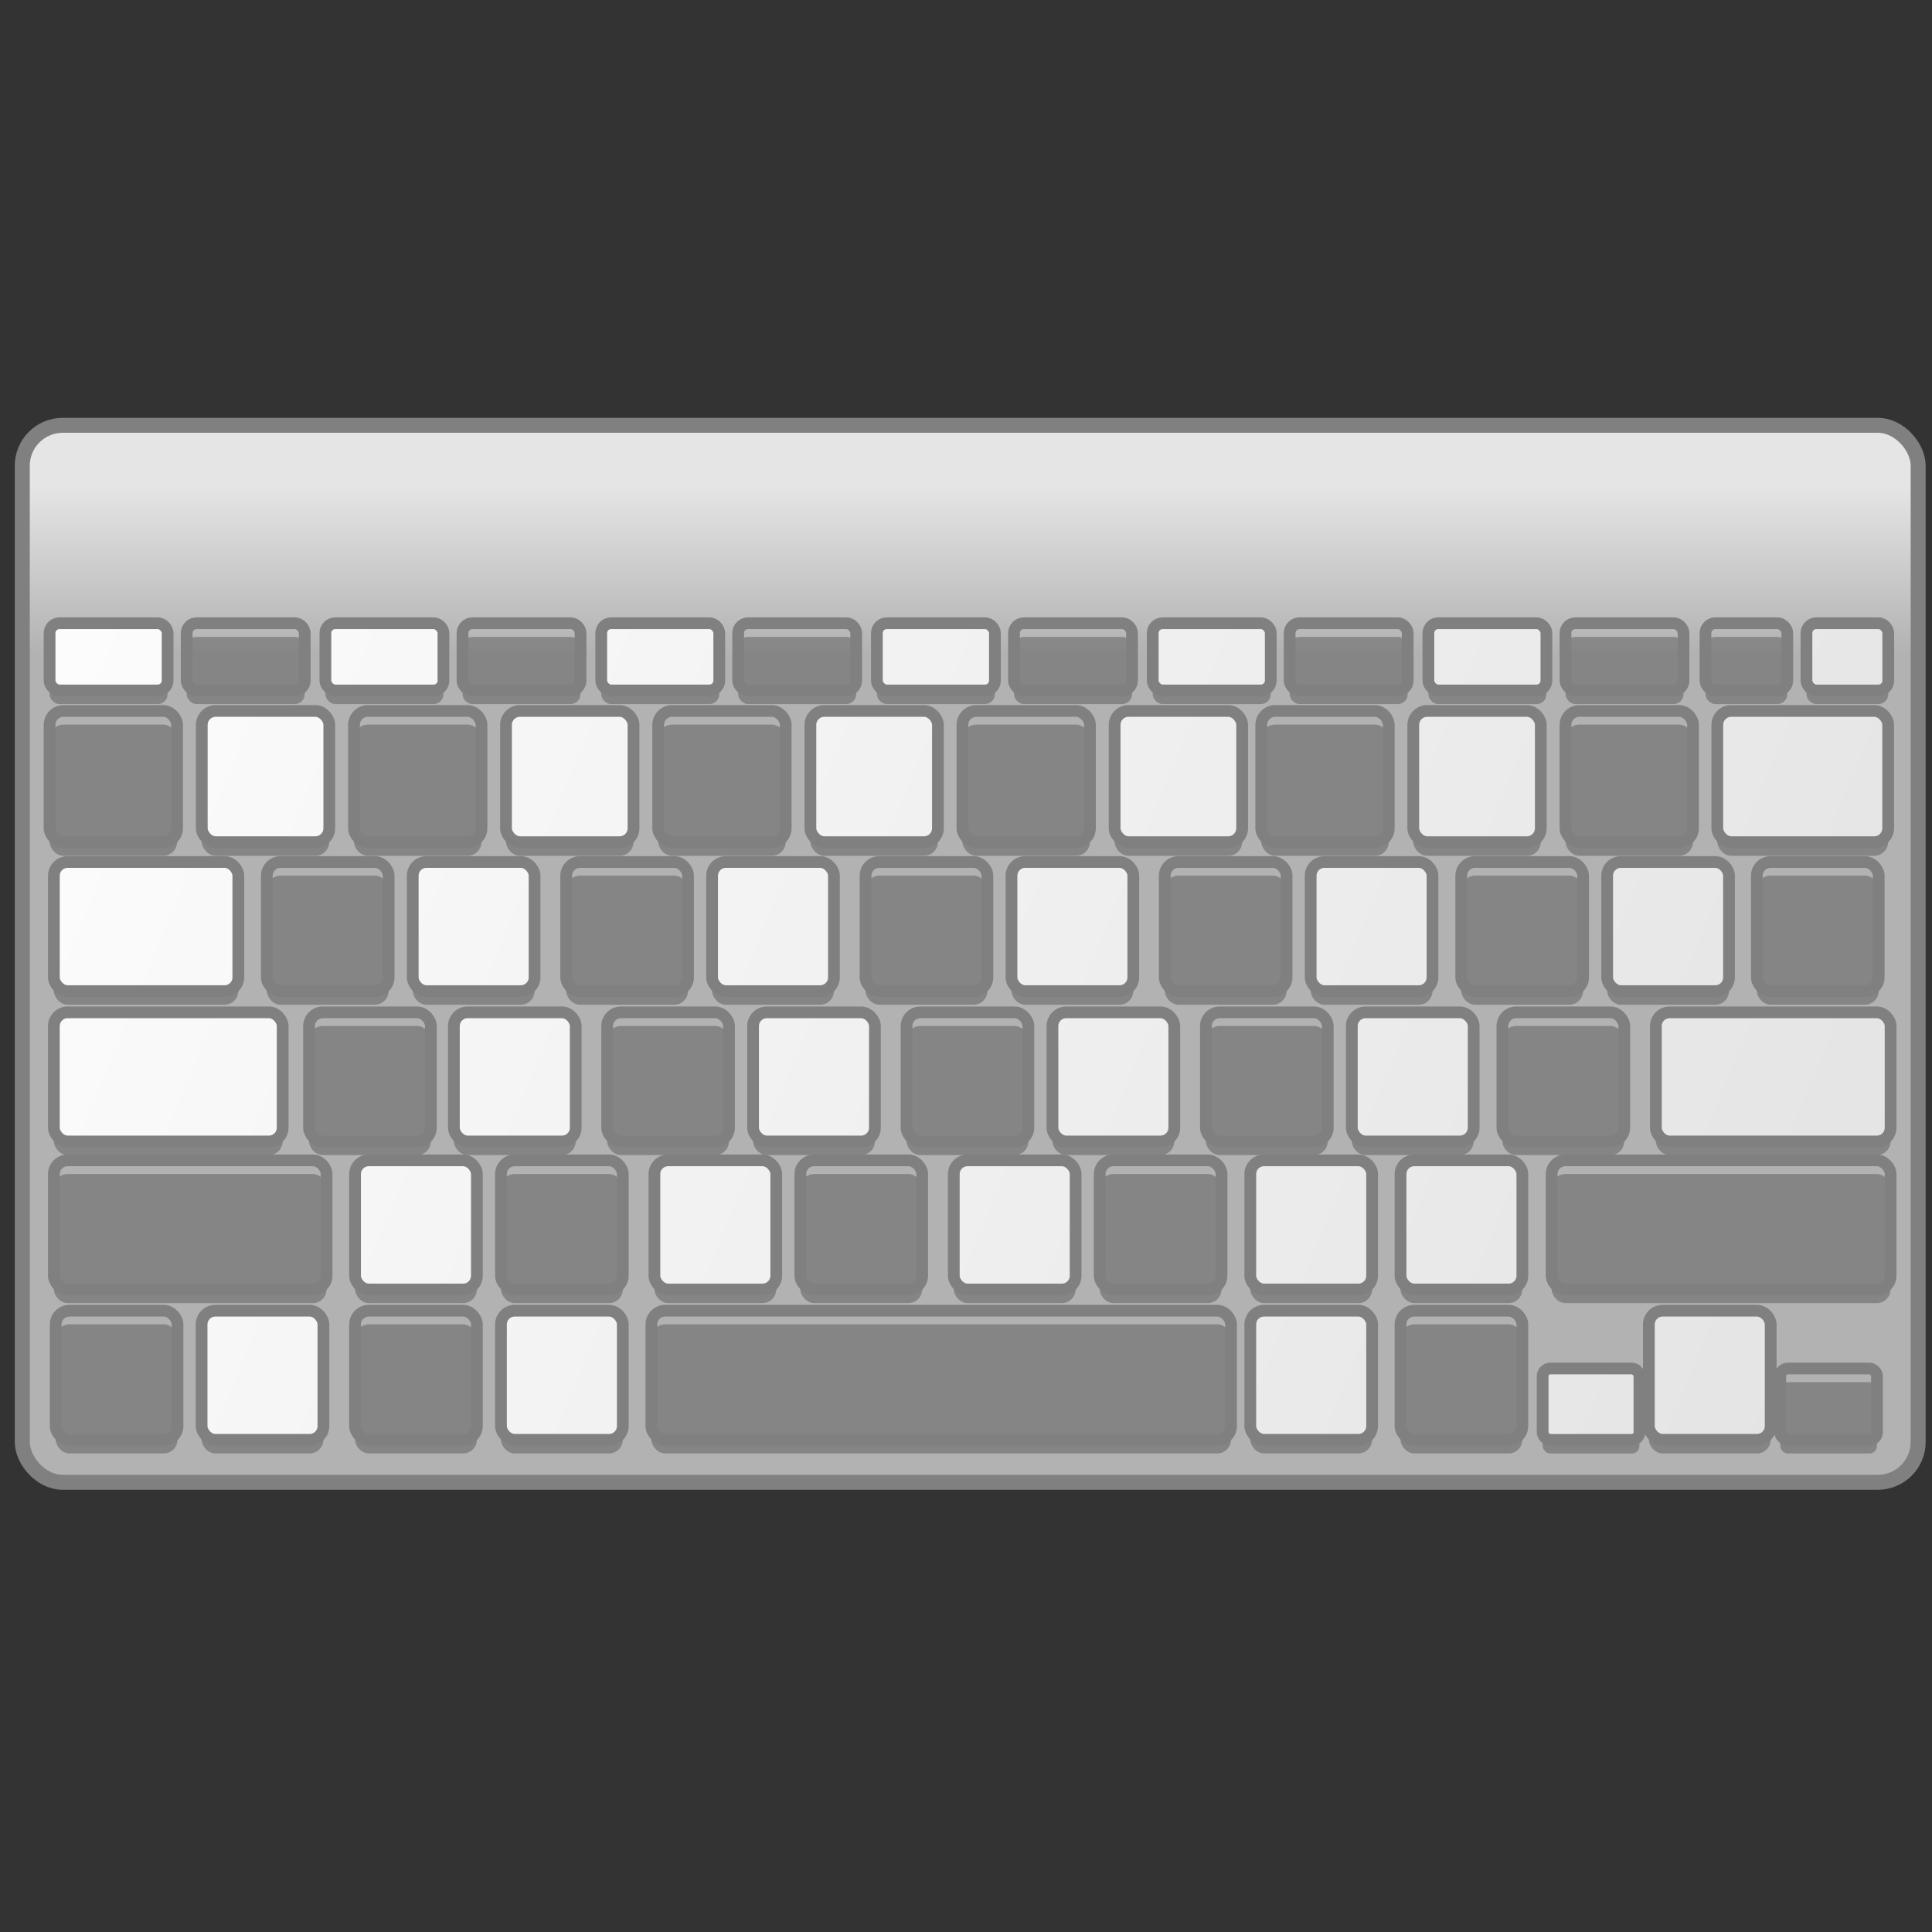 <?xml version="1.0" encoding="UTF-8"?>
<svg width="64" height="64" version="1.1" viewBox="0 0 16.933 16.933" xmlns="http://www.w3.org/2000/svg" xmlns:cc="http://creativecommons.org/ns#" xmlns:dc="http://purl.org/dc/elements/1.1/" xmlns:rdf="http://www.w3.org/1999/02/22-rdf-syntax-ns#" xmlns:xlink="http://www.w3.org/1999/xlink">
 <rect x="0" y="0" width="16.933" height="16.933" fill="#333333" stroke="none"/>
 <defs>
  <linearGradient id="c">
   <stop stop-color="#fcfcfc" offset="0"/>
   <stop stop-color="#e3e3e3" offset="1"/>
  </linearGradient>
  <linearGradient id="b" x1="-241.22" x2="-241.22" y1="231.54" y2="240.93" gradientTransform="matrix(.315 0 0 .315 91.172 198.65)" gradientUnits="userSpaceOnUse">
   <stop stop-color="#e5e5e5" offset="0"/>
   <stop stop-color="#b2b2b2" offset="1"/>
  </linearGradient>
  <linearGradient id="a" x1="-230.59" x2="-128.89" y1="205.2" y2="247.06" gradientUnits="userSpaceOnUse" xlink:href="#c"/>
 </defs>
 <g transform="matrix(.994 0 0 .994 .096 -278.4)">
  <g transform="matrix(.503 0 0 .501 -.059 148.3)" stroke-width="1.991">
   <rect x=".316" y="270.52" width="33.234" height="18.603" ry=".71" fill="url(#b)" stroke="#808080" stroke-linecap="round" stroke-linejoin="round" stroke-width=".263"/>
   <g transform="matrix(.315 0 0 .315 73.43 210.79)" opacity=".25">
    <rect x="-230.59" y="201.44" width="6.569" height="3.754" ry=".55" opacity="1"/>
    <rect x="-222.96" y="201.44" width="6.569" height="3.754" ry=".55" opacity="1"/>
    <rect x="-215.24" y="201.44" width="6.569" height="3.754" ry=".55" opacity="1"/>
    <rect x="-207.61" y="201.44" width="6.569" height="3.754" ry=".55" opacity="1"/>
    <rect x="-199.89" y="201.44" width="6.569" height="3.754" ry=".55" opacity="1"/>
    <rect x="-192.27" y="201.44" width="6.569" height="3.754" ry=".55" opacity="1"/>
    <rect x="-184.55" y="201.44" width="6.569" height="3.754" ry=".55" opacity="1"/>
    <rect x="-176.92" y="201.44" width="6.569" height="3.754" ry=".55" opacity="1"/>
    <rect x="-169.2" y="201.44" width="6.569" height="3.754" ry=".55" opacity="1"/>
    <rect x="-161.58" y="201.44" width="6.569" height="3.754" ry=".55" opacity="1"/>
    <rect x="-153.86" y="201.44" width="6.569" height="3.754" ry=".55" opacity="1"/>
    <rect x="-146.23" y="201.44" width="6.569" height="3.754" ry=".55" opacity="1"/>
    <rect x="-132.82" y="201.44" width="4.553" height="3.754" ry=".55" opacity="1"/>
    <rect x="-230.59" y="206.34" width="7.097" height="7.332" ry=".78" opacity="1"/>
    <rect x="-222.12" y="206.34" width="7.097" height="7.332" ry=".78" opacity="1"/>
    <rect x="-213.65" y="206.34" width="7.097" height="7.332" ry=".78" opacity="1"/>
    <rect x="-205.19" y="206.34" width="7.097" height="7.332" ry=".78" opacity="1"/>
    <rect x="-196.72" y="206.34" width="7.097" height="7.332" ry=".78" opacity="1"/>
    <rect x="-188.25" y="206.34" width="7.097" height="7.332" ry=".78" opacity="1"/>
    <rect x="-179.79" y="206.34" width="7.097" height="7.332" ry=".78" opacity="1"/>
    <rect x="-171.32" y="206.34" width="7.097" height="7.332" ry=".78" opacity="1"/>
    <rect x="-163.16" y="206.34" width="7.097" height="7.332" ry=".78" opacity="1"/>
    <rect x="-154.7" y="206.34" width="7.097" height="7.332" ry=".78" opacity="1"/>
    <rect x="-146.23" y="206.34" width="7.097" height="7.332" ry=".78" opacity="1"/>
    <rect x="-137.78" y="206.34" width="9.508" height="7.332" ry=".78" opacity="1"/>
    <rect x="-138.44" y="201.44" width="4.553" height="3.754" ry=".55" opacity="1"/>
    <rect x="-230.35" y="214.78" width="10.264" height="7.214" ry=".768" opacity="1"/>
    <rect x="-218.5" y="214.78" width="6.78" height="7.214" ry=".768" opacity="1"/>
    <rect x="-210.38" y="214.78" width="6.78" height="7.214" ry=".768" opacity="1"/>
    <rect x="-201.84" y="214.78" width="6.78" height="7.214" ry=".768" opacity="1"/>
    <rect x="-193.72" y="214.78" width="6.78" height="7.214" ry=".768" opacity="1"/>
    <rect x="-185.18" y="214.78" width="6.78" height="7.214" ry=".768" opacity="1"/>
    <rect x="-177.06" y="214.78" width="6.78" height="7.214" ry=".768" opacity="1"/>
    <rect x="-168.53" y="214.78" width="6.78" height="7.214" ry=".768" opacity="1"/>
    <rect x="-160.41" y="214.78" width="6.78" height="7.214" ry=".768" opacity="1"/>
    <rect x="-152.03" y="214.78" width="6.78" height="7.214" ry=".768" opacity="1"/>
    <rect x="-143.91" y="214.78" width="6.78" height="7.214" ry=".768" opacity="1"/>
    <rect x="-135.58" y="214.78" width="6.78" height="7.214" ry=".768" opacity="1"/>
    <rect x="-230.35" y="223.18" width="12.732" height="7.214" ry=".768" opacity="1"/>
    <rect x="-216.15" y="223.18" width="6.78" height="7.214" ry=".768" opacity="1"/>
    <rect x="-208.09" y="223.18" width="6.78" height="7.214" ry=".768" opacity="1"/>
    <rect x="-199.56" y="223.18" width="6.78" height="7.214" ry=".768" opacity="1"/>
    <rect x="-191.44" y="223.18" width="6.78" height="7.214" ry=".768" opacity="1"/>
    <rect x="-182.9" y="223.18" width="6.78" height="7.214" ry=".768" opacity="1"/>
    <rect x="-174.78" y="223.18" width="6.78" height="7.214" ry=".768" opacity="1"/>
    <rect x="-166.24" y="223.18" width="6.78" height="7.214" ry=".768" opacity="1"/>
    <rect x="-158.12" y="223.18" width="6.78" height="7.214" ry=".768" opacity="1"/>
    <rect x="-149.74" y="223.18" width="6.78" height="7.214" ry=".768" opacity="1"/>
    <rect x="-141.2" y="223.18" width="13.063" height="7.214" ry=".768" opacity="1"/>
    <rect x="-230.35" y="231.45" width="15.175" height="7.214" ry=".768" opacity="1"/>
    <rect x="-213.59" y="231.45" width="6.78" height="7.214" ry=".768" opacity="1"/>
    <rect x="-205.47" y="231.45" width="6.78" height="7.214" ry=".768" opacity="1"/>
    <rect x="-196.93" y="231.45" width="6.78" height="7.214" ry=".768" opacity="1"/>
    <rect x="-188.81" y="231.45" width="6.78" height="7.214" ry=".768" opacity="1"/>
    <rect x="-180.27" y="231.45" width="6.78" height="7.214" ry=".768" opacity="1"/>
    <rect x="-172.15" y="231.45" width="6.78" height="7.214" ry=".768" opacity="1"/>
    <rect x="-163.77" y="231.45" width="6.78" height="7.214" ry=".768" opacity="1"/>
    <rect x="-147" y="231.45" width="18.862" height="7.214" ry=".768" opacity="1"/>
    <rect x="-155.41" y="231.45" width="6.78" height="7.214" ry=".768" opacity="1"/>
    <rect x="-230.25" y="239.85" width="6.78" height="7.214" ry=".768" opacity="1"/>
    <rect x="-222.13" y="239.85" width="6.78" height="7.214" ry=".768" opacity="1"/>
    <rect x="-213.59" y="239.85" width="6.78" height="7.214" ry=".768" opacity="1"/>
    <rect x="-205.47" y="239.85" width="6.78" height="7.214" ry=".768" opacity="1"/>
    <rect x="-197.1" y="239.85" width="32.258" height="7.214" ry=".768" opacity="1"/>
    <rect x="-163.77" y="239.85" width="6.78" height="7.214" ry=".768" opacity="1"/>
    <rect x="-155.41" y="239.85" width="6.78" height="7.214" ry=".768" opacity="1"/>
    <rect x="-141.59" y="239.85" width="6.78" height="7.214" ry=".768" opacity="1"/>
    <rect x="-134.28" y="243.08" width="5.385" height="3.986" ry=".424" opacity="1"/>
    <rect x="-147.5" y="243.08" width="5.385" height="3.986" ry=".424" opacity="1"/>
   </g>
   <g transform="matrix(.315 0 0 .315 73.43 210.55)" fill="url(#a)" stroke="#808080" stroke-linecap="round" stroke-linejoin="round" stroke-width=".654">
    <rect x="-230.59" y="201.44" width="6.569" height="3.754" ry=".55"/>
    <rect x="-222.96" y="201.44" width="6.569" height="3.754" ry=".55"/>
    <rect x="-215.24" y="201.44" width="6.569" height="3.754" ry=".55"/>
    <rect x="-207.61" y="201.44" width="6.569" height="3.754" ry=".55"/>
    <rect x="-199.89" y="201.44" width="6.569" height="3.754" ry=".55"/>
    <rect x="-192.27" y="201.44" width="6.569" height="3.754" ry=".55"/>
    <rect x="-184.55" y="201.44" width="6.569" height="3.754" ry=".55"/>
    <rect x="-176.92" y="201.44" width="6.569" height="3.754" ry=".55"/>
    <rect x="-169.2" y="201.44" width="6.569" height="3.754" ry=".55"/>
    <rect x="-161.58" y="201.44" width="6.569" height="3.754" ry=".55"/>
    <rect x="-153.86" y="201.44" width="6.569" height="3.754" ry=".55"/>
    <rect x="-146.23" y="201.44" width="6.569" height="3.754" ry=".55"/>
    <rect x="-132.82" y="201.44" width="4.553" height="3.754" ry=".55"/>
    <rect x="-230.59" y="206.34" width="7.097" height="7.332" ry=".78"/>
    <rect x="-222.12" y="206.34" width="7.097" height="7.332" ry=".78"/>
    <rect x="-213.65" y="206.34" width="7.097" height="7.332" ry=".78"/>
    <rect x="-205.19" y="206.34" width="7.097" height="7.332" ry=".78"/>
    <rect x="-196.72" y="206.34" width="7.097" height="7.332" ry=".78"/>
    <rect x="-188.25" y="206.34" width="7.097" height="7.332" ry=".78"/>
    <rect x="-179.79" y="206.34" width="7.097" height="7.332" ry=".78"/>
    <rect x="-171.32" y="206.34" width="7.097" height="7.332" ry=".78"/>
    <rect x="-163.16" y="206.34" width="7.097" height="7.332" ry=".78"/>
    <rect x="-154.7" y="206.34" width="7.097" height="7.332" ry=".78"/>
    <rect x="-146.23" y="206.34" width="7.097" height="7.332" ry=".78"/>
    <rect x="-137.78" y="206.34" width="9.508" height="7.332" ry=".78"/>
    <rect x="-138.44" y="201.44" width="4.553" height="3.754" ry=".55"/>
    <rect x="-230.35" y="214.78" width="10.264" height="7.214" ry=".768"/>
    <rect x="-218.5" y="214.78" width="6.78" height="7.214" ry=".768"/>
    <rect x="-210.38" y="214.78" width="6.78" height="7.214" ry=".768"/>
    <rect x="-201.84" y="214.78" width="6.78" height="7.214" ry=".768"/>
    <rect x="-193.72" y="214.78" width="6.78" height="7.214" ry=".768"/>
    <rect x="-185.18" y="214.78" width="6.78" height="7.214" ry=".768"/>
    <rect x="-177.06" y="214.78" width="6.78" height="7.214" ry=".768"/>
    <rect x="-168.53" y="214.78" width="6.78" height="7.214" ry=".768"/>
    <rect x="-160.41" y="214.78" width="6.78" height="7.214" ry=".768"/>
    <rect x="-152.03" y="214.78" width="6.78" height="7.214" ry=".768"/>
    <rect x="-143.91" y="214.78" width="6.78" height="7.214" ry=".768"/>
    <rect x="-135.58" y="214.78" width="6.78" height="7.214" ry=".768"/>
    <rect x="-230.35" y="223.18" width="12.732" height="7.214" ry=".768"/>
    <rect x="-216.15" y="223.18" width="6.78" height="7.214" ry=".768"/>
    <rect x="-208.09" y="223.18" width="6.78" height="7.214" ry=".768"/>
    <rect x="-199.56" y="223.18" width="6.78" height="7.214" ry=".768"/>
    <rect x="-191.44" y="223.18" width="6.78" height="7.214" ry=".768"/>
    <rect x="-182.9" y="223.18" width="6.78" height="7.214" ry=".768"/>
    <rect x="-174.78" y="223.18" width="6.78" height="7.214" ry=".768"/>
    <rect x="-166.24" y="223.18" width="6.78" height="7.214" ry=".768"/>
    <rect x="-158.12" y="223.18" width="6.78" height="7.214" ry=".768"/>
    <rect x="-149.74" y="223.18" width="6.78" height="7.214" ry=".768"/>
    <rect x="-141.2" y="223.18" width="13.063" height="7.214" ry=".768"/>
    <rect x="-230.35" y="231.45" width="15.175" height="7.214" ry=".768"/>
    <rect x="-213.59" y="231.45" width="6.78" height="7.214" ry=".768"/>
    <rect x="-205.47" y="231.45" width="6.78" height="7.214" ry=".768"/>
    <rect x="-196.93" y="231.45" width="6.78" height="7.214" ry=".768"/>
    <rect x="-188.81" y="231.45" width="6.78" height="7.214" ry=".768"/>
    <rect x="-180.27" y="231.45" width="6.78" height="7.214" ry=".768"/>
    <rect x="-172.15" y="231.45" width="6.78" height="7.214" ry=".768"/>
    <rect x="-163.77" y="231.45" width="6.78" height="7.214" ry=".768"/>
    <rect x="-147" y="231.45" width="18.862" height="7.214" ry=".768"/>
    <rect x="-155.41" y="231.45" width="6.78" height="7.214" ry=".768"/>
    <rect x="-230.25" y="239.85" width="6.78" height="7.214" ry=".768"/>
    <rect x="-222.13" y="239.85" width="6.78" height="7.214" ry=".768"/>
    <rect x="-213.59" y="239.85" width="6.78" height="7.214" ry=".768"/>
    <rect x="-205.47" y="239.85" width="6.78" height="7.214" ry=".768"/>
    <rect x="-197.1" y="239.85" width="32.258" height="7.214" ry=".768"/>
    <rect x="-163.77" y="239.85" width="6.78" height="7.214" ry=".768"/>
    <rect x="-155.41" y="239.85" width="6.78" height="7.214" ry=".768"/>
    <rect x="-141.59" y="239.85" width="6.78" height="7.214" ry=".768"/>
    <rect x="-134.28" y="243.08" width="5.385" height="3.986" ry=".424"/>
    <rect x="-147.5" y="243.08" width="5.385" height="3.986" ry=".424"/>
   </g>
  </g>
 </g>
</svg>
